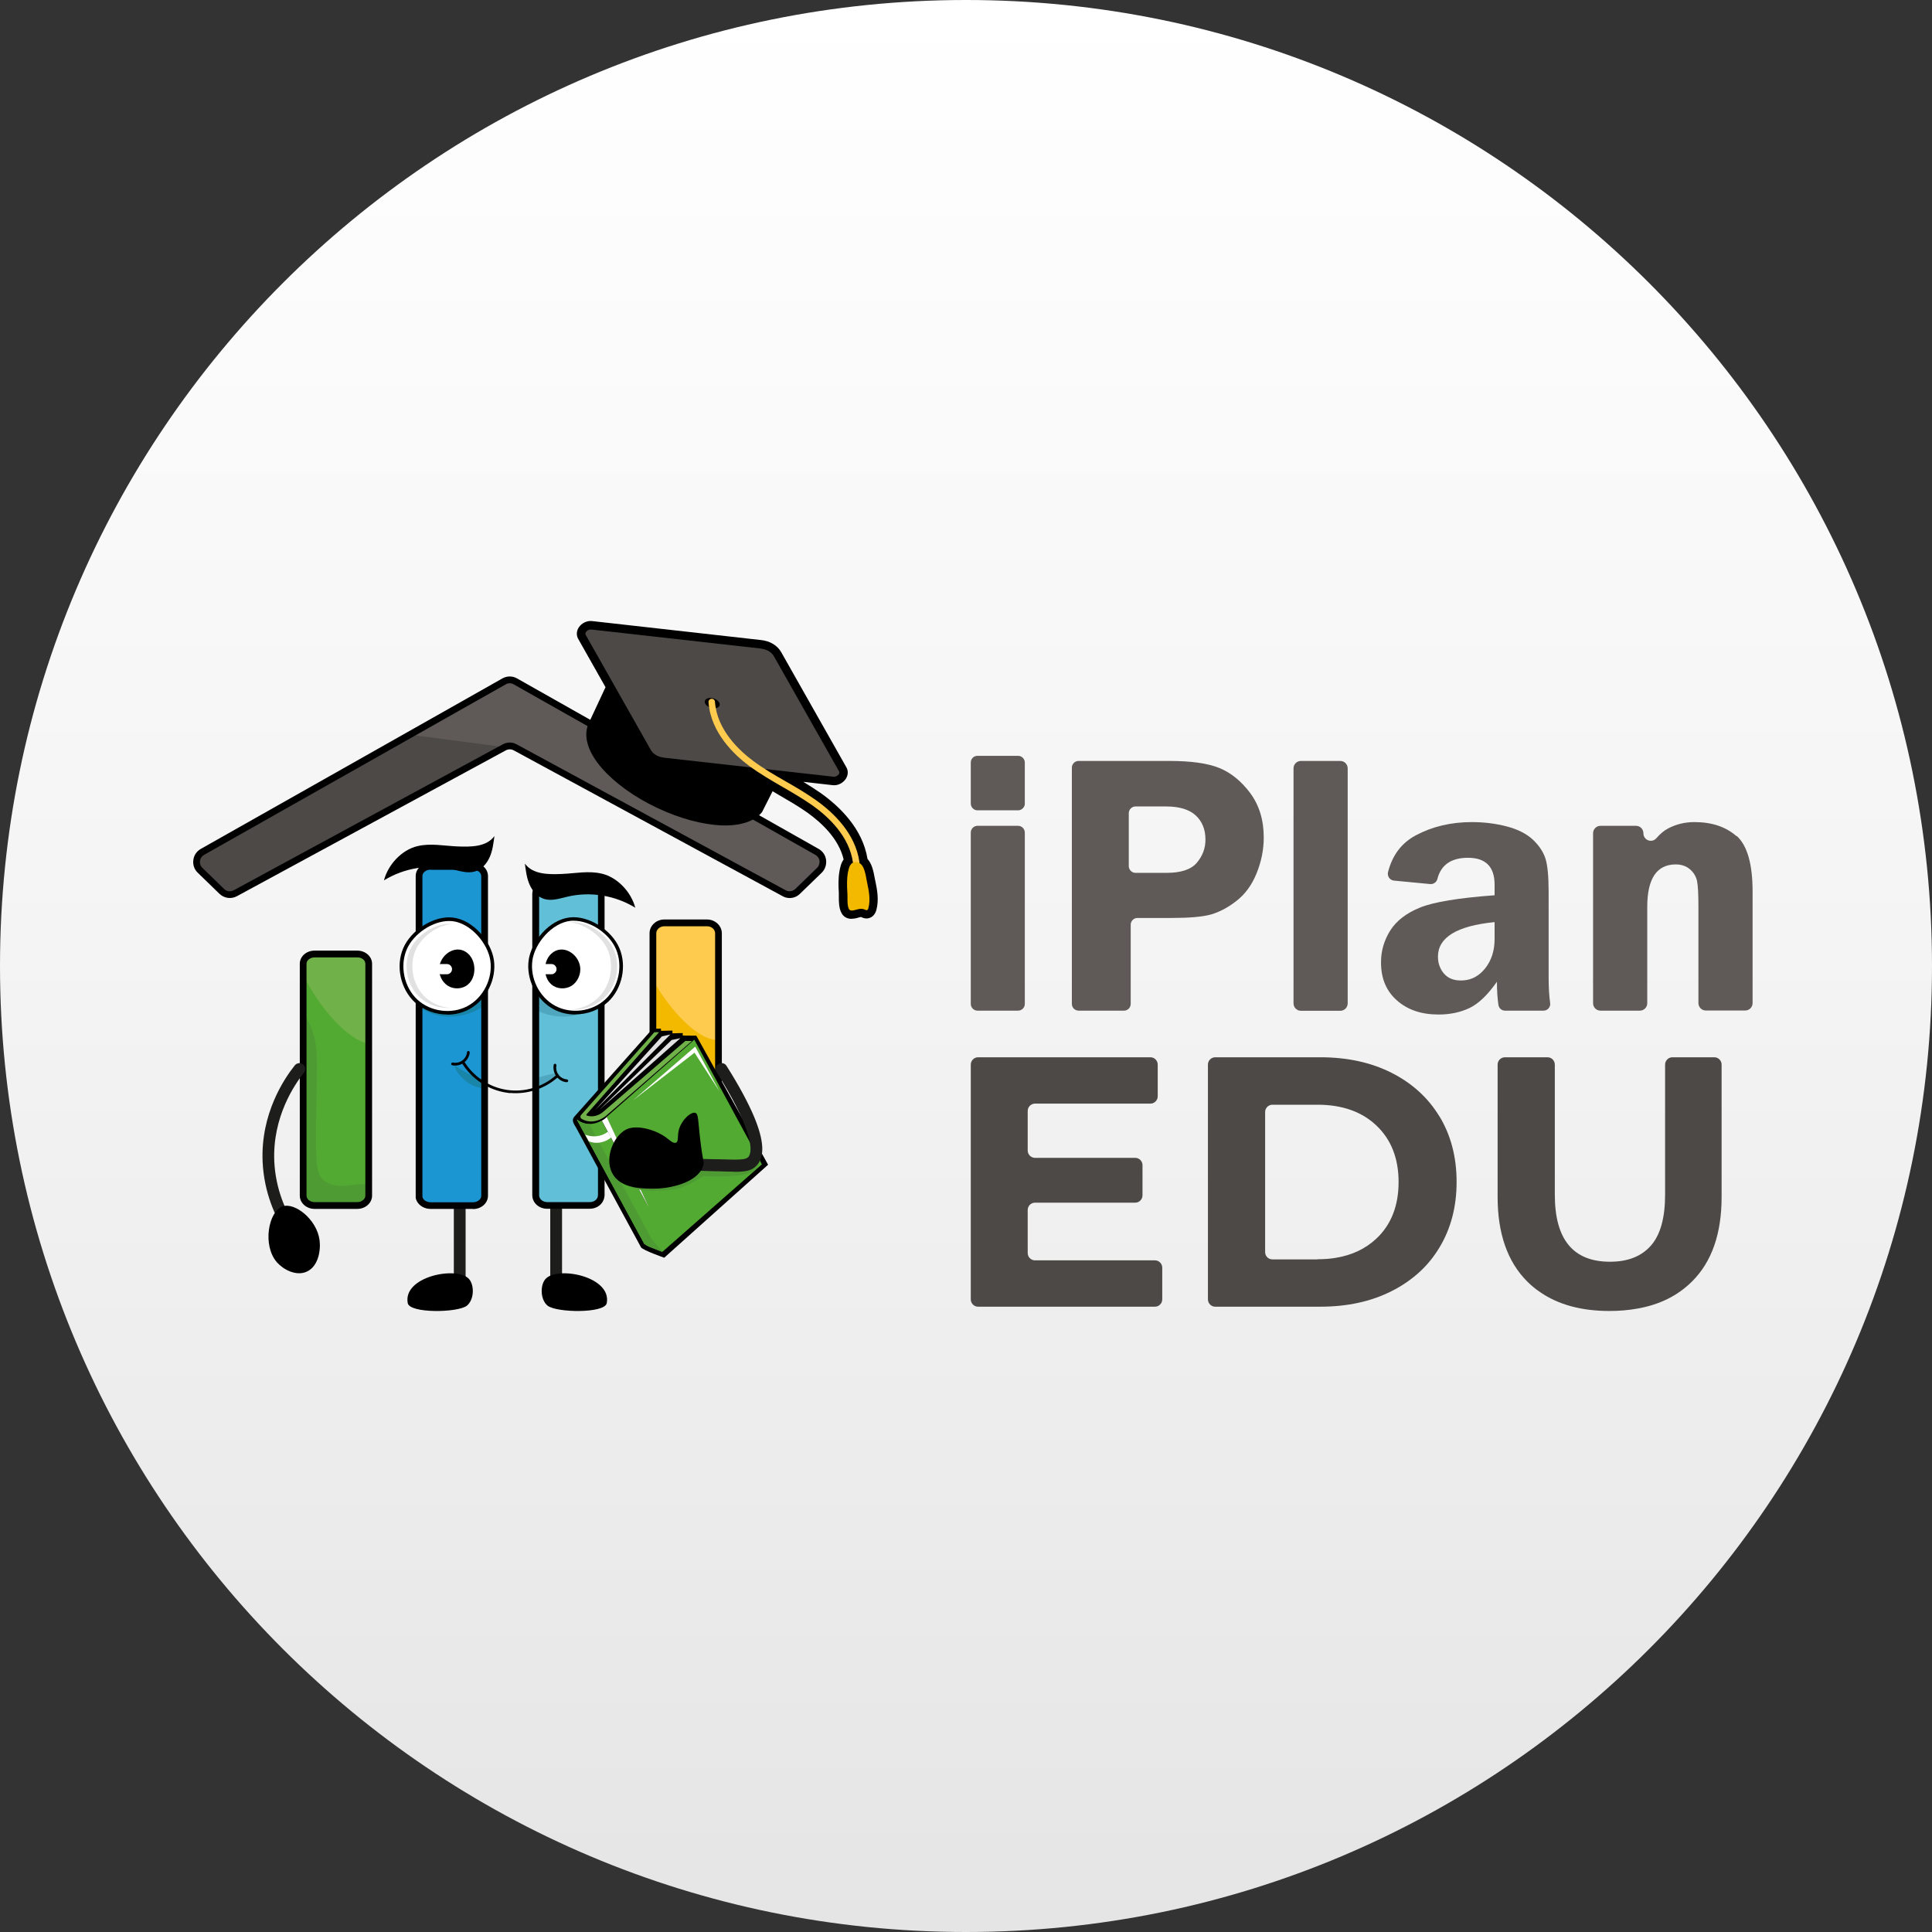 <svg width="140" height="140" viewBox="0 0 140 140" fill="none" xmlns="http://www.w3.org/2000/svg">
<rect x="0" y="0" width="140" height="140" fill="#333333" stroke="none"/>
<path d="M70 140C108.66 140 140 108.66 140 70C140 31.34 108.66 0 70 0C31.34 0 0 31.34 0 70C0 108.66 31.34 140 70 140Z" fill="url(#paint0_linear_2025_470)"/>
<path d="M33.313 93.004C33.075 93.004 32.886 92.814 32.886 92.573V87.35C32.886 87.109 33.075 86.919 33.313 86.919C33.552 86.919 33.74 87.109 33.74 87.35V92.573C33.74 92.814 33.552 93.004 33.313 93.004Z" fill="#1D1D1B"/>
<path d="M33.929 92.623C34.387 93.034 34.387 94.157 33.84 94.608C33.214 95.129 29.685 95.189 29.546 94.428C29.189 92.533 32.965 91.751 33.929 92.623Z" fill="black"/>
<path d="M40.3 93.004C40.062 93.004 39.873 92.814 39.873 92.573V87.35C39.873 87.109 40.062 86.919 40.3 86.919C40.539 86.919 40.728 87.109 40.728 87.35V92.573C40.728 92.814 40.539 93.004 40.3 93.004Z" fill="#1D1D1B"/>
<path d="M39.585 92.623C39.128 93.034 39.128 94.157 39.674 94.608C40.301 95.129 43.829 95.189 43.968 94.428C44.326 92.533 40.549 91.751 39.585 92.623Z" fill="black"/>
<path d="M31.802 52.053L36.533 49.376C36.782 49.236 37.09 49.236 37.338 49.376L59.205 61.737C59.692 62.008 59.771 62.679 59.374 63.07L57.793 64.604C57.535 64.855 57.147 64.905 56.829 64.734L37.328 54.158C37.08 54.028 36.792 54.028 36.543 54.158L34.197 55.431L17.042 64.734C16.724 64.905 16.337 64.855 16.078 64.604L14.498 63.07C14.1 62.679 14.18 62.017 14.667 61.737L31.802 52.053Z" fill="#5F5A57"/>
<path d="M36.543 54.148C30.043 57.677 23.543 61.196 17.042 64.724C16.724 64.895 16.337 64.844 16.078 64.594L14.498 63.06C14.1 62.669 14.18 61.998 14.667 61.727C19.676 58.9 24.676 56.073 29.685 53.236C31.971 53.537 34.257 53.837 36.543 54.138" fill="#4D4947"/>
<path d="M57.227 65.075C57.058 65.075 56.879 65.035 56.72 64.945L37.219 54.369C37.05 54.278 36.842 54.278 36.663 54.369L17.162 64.945C16.754 65.165 16.247 65.095 15.909 64.774L14.329 63.241C14.081 63 13.961 62.669 14.011 62.318C14.051 61.977 14.25 61.687 14.548 61.516L31.683 51.832L36.414 49.156C36.742 48.975 37.14 48.975 37.458 49.156L59.324 61.516C59.622 61.687 59.821 61.977 59.861 62.318C59.901 62.659 59.791 63 59.543 63.241L57.962 64.774C57.754 64.975 57.495 65.075 57.217 65.075M36.931 53.807C37.11 53.807 37.279 53.847 37.438 53.938L56.939 64.514C57.157 64.634 57.436 64.594 57.624 64.424L59.205 62.89C59.344 62.759 59.404 62.579 59.384 62.388C59.364 62.198 59.254 62.048 59.086 61.947L37.219 49.587C37.04 49.487 36.822 49.487 36.653 49.587L14.786 61.947C14.627 62.038 14.518 62.198 14.488 62.388C14.468 62.579 14.528 62.759 14.667 62.89L16.247 64.424C16.426 64.604 16.705 64.634 16.933 64.514L36.434 53.938C36.593 53.847 36.772 53.807 36.941 53.807" fill="black"/>
<path d="M26.723 75.621V86.648C26.723 87.039 26.356 87.36 25.898 87.36H22.807C22.35 87.36 21.982 87.039 21.982 86.648V69.847C21.982 69.456 22.35 69.135 22.807 69.135H25.898C26.356 69.135 26.723 69.456 26.723 69.847V75.631" fill="#53AA32"/>
<path d="M26.724 69.837V75.621C25.213 75.391 23.126 73.005 21.973 70.649V69.847C21.973 69.456 22.34 69.135 22.798 69.135H25.889C26.346 69.135 26.714 69.456 26.714 69.847" fill="#70B249"/>
<path d="M26.723 85.816V86.648C26.723 87.039 26.356 87.36 25.898 87.36H22.807C22.35 87.36 21.982 87.039 21.982 86.648V73.325C22.231 73.746 22.4 74.137 22.489 74.328C23.115 75.731 22.966 76.744 22.907 81.135C22.867 84.433 22.937 85.064 23.453 85.516C24.368 86.308 25.7 85.696 26.733 85.816" fill="#4E9B34"/>
<path d="M25.889 87.601H22.797C22.201 87.601 21.724 87.17 21.724 86.638V69.837C21.724 69.305 22.201 68.885 22.797 68.885H25.889C26.485 68.885 26.962 69.316 26.962 69.837V86.638C26.962 87.17 26.485 87.601 25.889 87.601ZM22.797 69.376C22.48 69.376 22.211 69.586 22.211 69.837V86.638C22.211 86.899 22.47 87.109 22.797 87.109H25.889C26.207 87.109 26.475 86.899 26.475 86.638V69.837C26.475 69.576 26.217 69.376 25.889 69.376H22.797Z" fill="black"/>
<path d="M35.103 66.208V75.802V81.305V86.648C35.103 87.039 34.735 87.36 34.278 87.36H31.187C31.028 87.36 30.879 87.32 30.749 87.25C30.57 87.15 30.431 86.999 30.382 86.819C30.382 86.789 30.372 86.759 30.362 86.739C30.362 86.709 30.362 86.678 30.362 86.648V63.481C30.362 63.09 30.73 62.769 31.187 62.769H34.278C34.735 62.769 35.103 63.09 35.103 63.481V66.208Z" fill="#1C96D3"/>
<path d="M35.132 78.258C35.132 78.458 35.152 78.669 35.162 78.869C34.943 78.869 34.615 78.819 34.267 78.659C33.373 78.237 32.876 77.345 32.965 77.255C33.025 77.195 33.283 77.476 33.929 77.796C34.416 78.037 34.844 78.177 35.132 78.258Z" fill="#1885A9"/>
<path d="M35.312 70.93C35.312 70.93 35.272 71.01 35.252 71.05C35.212 71.13 35.162 71.21 35.113 71.28V72.854C34.288 73.466 32.896 73.907 31.525 73.526C31.097 73.406 30.71 73.215 30.362 72.985V69.296C30.71 69.306 31.087 69.356 31.475 69.426C32.121 69.546 32.807 69.727 33.433 69.957C34.079 70.198 34.675 70.478 35.113 70.779C35.182 70.829 35.252 70.879 35.312 70.93Z" fill="#1885A9"/>
<path d="M34.277 87.601H31.186C30.987 87.601 30.798 87.551 30.63 87.46C30.391 87.33 30.212 87.12 30.142 86.879C30.133 86.839 30.123 86.809 30.123 86.769C30.123 86.729 30.123 86.689 30.123 86.648V63.481C30.123 62.95 30.6 62.519 31.196 62.519H34.287C34.883 62.519 35.361 62.95 35.361 63.481V86.648C35.361 87.18 34.883 87.611 34.287 87.611M31.196 63.02C30.878 63.02 30.61 63.23 30.61 63.481V86.648C30.61 86.648 30.61 86.678 30.61 86.698C30.61 86.719 30.61 86.739 30.619 86.759C30.649 86.869 30.739 86.979 30.868 87.039C30.967 87.089 31.077 87.12 31.196 87.12H34.287C34.605 87.12 34.873 86.909 34.873 86.658V63.491C34.873 63.231 34.615 63.03 34.287 63.03H31.196V63.02Z" fill="black"/>
<path d="M43.56 73.686V86.618C43.56 86.618 43.56 86.698 43.55 86.729C43.491 87.079 43.143 87.35 42.735 87.35H39.644C39.187 87.35 38.819 87.019 38.819 86.608V81.245V64.774C38.819 64.363 39.187 64.032 39.644 64.032H42.735C43.193 64.032 43.56 64.363 43.56 64.774V73.676V73.686Z" fill="#62BFD8"/>
<path d="M38.74 79.07C38.78 78.749 38.829 78.438 38.869 78.117C39.903 77.807 40.45 77.706 40.519 77.817C40.608 77.937 40.012 78.358 38.73 79.08" fill="#4EA7BE"/>
<path d="M43.809 69.326V72.333C43.729 72.413 43.65 72.493 43.56 72.574C43.481 72.644 43.401 72.714 43.312 72.784C42.904 73.105 42.427 73.366 41.88 73.526C40.867 73.807 39.853 73.646 39.048 73.295C38.968 73.255 38.879 73.215 38.799 73.175V70.468C38.799 70.468 38.819 70.458 38.829 70.448C38.899 70.408 38.968 70.378 39.048 70.338C39.078 70.328 39.097 70.308 39.127 70.298C39.227 70.248 39.326 70.208 39.425 70.168C39.922 69.957 40.469 69.767 41.026 69.626C41.771 69.436 42.517 69.306 43.153 69.296C43.202 69.296 43.262 69.296 43.312 69.296C43.391 69.296 43.481 69.296 43.56 69.296C43.64 69.296 43.729 69.306 43.809 69.316" fill="#4EA7BE"/>
<path d="M42.735 63.792H39.644C39.058 63.792 38.571 64.233 38.571 64.774V86.608C38.571 87.15 39.048 87.591 39.644 87.591H42.735C43.272 87.591 43.709 87.24 43.789 86.769C43.799 86.719 43.809 86.658 43.809 86.608V64.774C43.809 64.233 43.332 63.792 42.735 63.792ZM43.322 86.618C43.322 86.618 43.322 86.658 43.322 86.689C43.282 86.929 43.033 87.109 42.745 87.109H39.654C39.336 87.109 39.068 86.889 39.068 86.618V64.784C39.068 64.514 39.326 64.293 39.654 64.293H42.745C43.063 64.293 43.332 64.514 43.332 64.784V86.618H43.322Z" fill="black"/>
<path d="M52.068 75.35V86.598C52.068 87.019 51.7 87.35 51.243 87.35H48.152C47.695 87.35 47.327 87.009 47.327 86.598V67.631C47.327 67.21 47.695 66.879 48.152 66.879H51.243C51.7 66.879 52.068 67.22 52.068 67.631V75.35Z" fill="#F2B900"/>
<path d="M52.068 67.631V75.35C50.667 75.461 48.609 73.315 47.317 71.01V67.631C47.317 67.21 47.685 66.879 48.142 66.879H51.233C51.691 66.879 52.058 67.22 52.058 67.631" fill="#FFCB4E"/>
<path d="M52.068 85.816V86.648C52.068 87.039 51.7 87.36 51.243 87.36H48.152C47.695 87.36 47.327 87.039 47.327 86.648V78.488C47.526 79.11 47.784 80.042 47.923 81.195C48.271 84.012 47.596 85.415 48.341 86.127C48.778 86.548 49.742 86.779 52.078 85.816" fill="#E0A600"/>
<path d="M51.233 87.601H48.142C47.546 87.601 47.069 87.15 47.069 86.598V67.631C47.069 67.08 47.546 66.629 48.142 66.629H51.233C51.82 66.629 52.307 67.08 52.307 67.631V86.598C52.307 87.15 51.83 87.601 51.233 87.601ZM48.142 67.12C47.824 67.12 47.556 67.351 47.556 67.631V86.598C47.556 86.879 47.814 87.109 48.142 87.109H51.233C51.551 87.109 51.82 86.879 51.82 86.598V67.631C51.82 67.351 51.561 67.12 51.233 67.12H48.142Z" fill="black"/>
<path d="M20.998 89.455C20.859 89.455 20.72 89.385 20.641 89.255C19.955 88.182 19.13 86.428 19.03 84.172C18.881 80.684 20.611 78.137 21.366 77.195C21.515 77.015 21.784 76.984 21.963 77.135C22.142 77.285 22.171 77.556 22.022 77.736C21.337 78.599 19.746 80.934 19.875 84.132C19.965 86.197 20.73 87.801 21.356 88.794C21.486 88.994 21.426 89.265 21.227 89.385C21.158 89.435 21.078 89.455 20.998 89.455Z" fill="#1D1D1B"/>
<path d="M23.155 89.856C23.255 90.588 23.076 91.771 22.221 92.152C21.456 92.493 20.541 92.001 20.074 91.48C18.991 90.247 19.458 87.781 20.472 87.42C21.376 87.109 22.957 88.373 23.155 89.856Z" fill="black"/>
<path d="M36.971 79.21C36.891 79.21 36.811 79.19 36.722 79.18C35.39 78.99 34.178 78.188 33.472 77.035C33.442 76.984 33.462 76.924 33.502 76.894C33.551 76.864 33.611 76.884 33.641 76.924C34.317 78.027 35.48 78.799 36.752 78.98C38.024 79.17 39.356 78.759 40.31 77.897C40.35 77.857 40.419 77.867 40.449 77.897C40.489 77.937 40.479 77.997 40.449 78.037C39.505 78.889 38.223 79.31 36.971 79.2" fill="black"/>
<path d="M32.846 77.205C32.846 77.205 32.806 77.205 32.776 77.195C32.727 77.185 32.687 77.125 32.697 77.075C32.707 77.025 32.757 76.984 32.816 76.995C33.045 77.045 33.303 76.995 33.492 76.854C33.681 76.714 33.82 76.493 33.84 76.253C33.84 76.192 33.9 76.162 33.949 76.162C34.009 76.162 34.039 76.223 34.039 76.273C34.009 76.563 33.84 76.844 33.601 77.014C33.383 77.175 33.094 77.245 32.826 77.205" fill="black"/>
<path d="M40.996 78.418C40.996 78.418 41.036 78.418 41.066 78.418C41.125 78.418 41.165 78.378 41.175 78.328C41.175 78.268 41.135 78.228 41.086 78.218C40.847 78.198 40.618 78.077 40.479 77.887C40.33 77.696 40.271 77.446 40.32 77.205C40.32 77.155 40.291 77.095 40.241 77.085C40.181 77.075 40.132 77.115 40.122 77.165C40.072 77.456 40.141 77.766 40.32 78.007C40.489 78.228 40.738 78.378 41.006 78.418" fill="black"/>
<path d="M38.442 69.576C38.243 70.93 38.959 72.373 40.161 73.015C41.364 73.656 42.954 73.456 43.948 72.523C44.952 71.601 45.29 70.017 44.753 68.754C44.236 67.531 42.666 66.459 41.304 66.609C39.923 66.759 38.63 68.243 38.442 69.566" fill="white"/>
<path d="M43.71 72.363C43.074 72.945 42.199 73.215 41.344 73.165C42.05 73.115 42.746 72.844 43.272 72.363C44.227 71.501 44.545 70.017 44.038 68.834C43.61 67.822 42.398 66.93 41.235 66.819C42.517 66.699 43.998 67.692 44.485 68.834C44.992 70.017 44.664 71.491 43.72 72.363" fill="#E2E1E1"/>
<path d="M41.682 73.516C41.136 73.516 40.579 73.386 40.102 73.125C38.859 72.453 38.104 70.95 38.313 69.546C38.512 68.233 39.784 66.649 41.295 66.479C42.636 66.328 44.316 67.371 44.883 68.704C45.439 70.007 45.081 71.661 44.048 72.614C43.412 73.195 42.547 73.506 41.692 73.506M41.573 66.719C41.493 66.719 41.414 66.719 41.334 66.729C39.983 66.88 38.76 68.353 38.581 69.576C38.392 70.879 39.078 72.263 40.231 72.884C41.384 73.506 42.915 73.305 43.869 72.413C44.833 71.521 45.151 70.007 44.644 68.794C44.157 67.631 42.766 66.719 41.573 66.719Z" fill="black"/>
<path d="M39.933 69.125C39.645 69.396 39.505 69.797 39.496 70.188C39.486 70.619 39.635 71.07 39.963 71.341C40.36 71.681 40.977 71.712 41.424 71.431C41.861 71.15 42.11 70.589 42.04 70.067C41.911 69.095 40.748 68.363 39.943 69.115" fill="black"/>
<path d="M46.035 65.777C44.584 64.885 42.785 64.584 41.125 64.975C40.569 65.105 39.992 65.306 39.446 65.145C38.949 64.995 38.581 64.574 38.372 64.093C38.163 63.621 38.104 63.09 38.034 62.579C38.611 63.371 39.734 63.371 40.708 63.331C41.682 63.291 42.666 63.08 43.62 63.311C44.753 63.581 45.737 64.644 46.035 65.777Z" fill="black"/>
<path d="M39.962 70.599H39.535C39.336 70.599 39.167 70.428 39.167 70.228C39.167 70.027 39.336 69.857 39.535 69.857H39.962C40.161 69.857 40.33 70.027 40.33 70.228C40.33 70.428 40.161 70.599 39.962 70.599Z" fill="white"/>
<path d="M35.658 69.576C35.857 70.93 35.142 72.373 33.939 73.015C32.736 73.656 31.146 73.456 30.152 72.523C29.148 71.601 28.81 70.017 29.347 68.754C29.864 67.531 31.434 66.459 32.796 66.609C34.168 66.759 35.47 68.243 35.658 69.566" fill="white"/>
<path d="M30.838 72.273C31.335 72.734 31.991 72.995 32.657 73.035C31.852 73.085 31.017 72.824 30.411 72.273C29.516 71.441 29.208 70.017 29.685 68.885C30.142 67.792 31.544 66.84 32.756 66.95C31.653 67.05 30.51 67.912 30.103 68.885C29.626 70.017 29.934 71.441 30.828 72.273" fill="#E2E1E1"/>
<path d="M32.409 73.516C31.554 73.516 30.689 73.205 30.053 72.624C29.02 71.661 28.662 70.017 29.218 68.714C29.785 67.381 31.455 66.338 32.806 66.489C34.317 66.659 35.589 68.243 35.788 69.556C35.997 70.96 35.242 72.463 33.999 73.135C33.512 73.396 32.965 73.526 32.419 73.526M32.538 66.739C31.345 66.739 29.954 67.662 29.467 68.814C28.96 70.027 29.288 71.541 30.242 72.433C31.206 73.326 32.737 73.516 33.88 72.904C35.023 72.293 35.728 70.9 35.53 69.596C35.351 68.373 34.128 66.9 32.776 66.749C32.697 66.749 32.617 66.739 32.538 66.739Z" fill="black"/>
<path d="M33.939 69.125C34.227 69.396 34.366 69.797 34.376 70.188C34.386 70.619 34.237 71.07 33.909 71.341C33.512 71.681 32.895 71.712 32.448 71.431C32.011 71.15 31.762 70.589 31.832 70.067C31.961 69.095 33.124 68.363 33.929 69.115" fill="black"/>
<path d="M27.827 63.792C29.278 62.9 31.077 62.599 32.737 62.98C33.293 63.11 33.87 63.311 34.416 63.15C34.913 63 35.281 62.579 35.49 62.098C35.699 61.627 35.758 61.095 35.828 60.584C35.251 61.376 34.128 61.376 33.154 61.336C32.18 61.296 31.196 61.085 30.242 61.316C29.109 61.587 28.125 62.649 27.827 63.782" fill="black"/>
<path d="M32.388 70.599H31.961C31.762 70.599 31.593 70.428 31.593 70.228C31.593 70.027 31.762 69.857 31.961 69.857H32.388C32.587 69.857 32.756 70.027 32.756 70.228C32.756 70.428 32.587 70.599 32.388 70.599Z" fill="white"/>
<path d="M83.695 91.33H74.998C74.71 91.33 74.471 91.089 74.471 90.799V87.681C74.471 87.39 74.71 87.15 74.998 87.15H82.263C82.552 87.15 82.79 86.909 82.79 86.618V84.433C82.79 84.142 82.552 83.902 82.263 83.902H74.998C74.71 83.902 74.471 83.661 74.471 83.37V80.503C74.471 80.213 74.71 79.972 74.998 79.972H83.367C83.655 79.972 83.893 79.731 83.893 79.441V77.145C83.893 76.854 83.655 76.614 83.367 76.614H70.873C70.585 76.614 70.346 76.854 70.346 77.145V94.157C70.346 94.448 70.585 94.688 70.873 94.688H83.695C83.983 94.688 84.221 94.448 84.221 94.157V91.861C84.221 91.57 83.983 91.33 83.695 91.33Z" fill="#4D4947"/>
<path d="M104.308 80.904C103.483 79.541 102.321 78.488 100.83 77.736C99.339 76.984 97.619 76.614 95.671 76.614H88.058C87.77 76.614 87.531 76.854 87.531 77.145V94.157C87.531 94.448 87.77 94.688 88.058 94.688H95.671C97.619 94.688 99.339 94.317 100.83 93.565C101.595 93.184 102.271 92.713 102.867 92.172C103.434 91.651 103.911 91.059 104.308 90.398C105.133 89.034 105.551 87.45 105.551 85.646C105.551 83.841 105.133 82.257 104.308 80.894V80.904ZM95.463 91.26H92.203C91.904 91.26 91.676 91.019 91.676 90.728V80.583C91.676 80.293 91.914 80.052 92.203 80.052H95.463C97.252 80.052 98.683 80.553 99.746 81.566C100.81 82.578 101.347 83.942 101.347 85.656C101.347 87.37 100.81 88.743 99.746 89.746C98.961 90.488 97.967 90.959 96.784 91.15C96.367 91.22 95.92 91.25 95.453 91.25L95.463 91.26Z" fill="#4D4947"/>
<path d="M124.227 76.614H121.186C120.897 76.614 120.659 76.854 120.659 77.145V86.578C120.659 88.242 120.321 89.475 119.635 90.257C118.949 91.039 117.965 91.43 116.663 91.43C113.999 91.43 112.668 89.816 112.668 86.578V77.145C112.668 76.854 112.429 76.614 112.141 76.614H109.05C108.762 76.614 108.523 76.854 108.523 77.145V86.739C108.523 89.385 109.239 91.43 110.66 92.854C110.958 93.154 111.276 93.415 111.624 93.646C112.936 94.548 114.606 94.999 116.643 94.999C117.349 94.999 118.015 94.939 118.631 94.829C120.261 94.548 121.583 93.886 122.617 92.854C124.048 91.43 124.754 89.385 124.754 86.739V77.145C124.754 76.854 124.515 76.614 124.227 76.614Z" fill="#4D4947"/>
<path d="M73.775 54.77H70.833C70.595 54.77 70.406 54.93 70.356 55.151C70.356 55.181 70.346 55.221 70.346 55.261V58.228C70.346 58.499 70.565 58.719 70.833 58.719H73.775C74.004 58.719 74.203 58.549 74.252 58.338C74.252 58.308 74.262 58.268 74.262 58.228V55.261C74.262 54.99 74.044 54.77 73.775 54.77ZM73.775 59.842H70.833C70.565 59.842 70.346 60.063 70.346 60.333V72.744C70.346 73.015 70.565 73.235 70.833 73.235H73.775C74.044 73.235 74.262 73.015 74.262 72.744V60.333C74.262 60.063 74.044 59.842 73.775 59.842Z" fill="#5F5A57"/>
<path d="M90.602 57.476C89.946 56.604 89.201 55.993 88.356 55.652C87.521 55.311 86.319 55.141 84.738 55.141H78.158C77.89 55.141 77.671 55.361 77.671 55.632V72.744C77.671 73.015 77.89 73.235 78.158 73.235H81.448C81.717 73.235 81.935 73.015 81.935 72.744V67.01C81.935 66.739 82.154 66.519 82.422 66.519H84.887C86.169 66.519 87.104 66.438 87.71 66.278C87.819 66.248 87.939 66.218 88.048 66.168C88.545 65.987 89.052 65.707 89.569 65.306C90.215 64.814 90.702 64.153 91.05 63.301C91.397 62.449 91.576 61.576 91.576 60.694C91.576 59.421 91.248 58.348 90.592 57.466L90.602 57.476ZM81.796 58.93C81.796 58.659 82.015 58.439 82.283 58.439H84.51C85.464 58.439 86.179 58.659 86.647 59.09C87.114 59.521 87.352 60.103 87.352 60.845C87.352 61.466 87.144 62.028 86.726 62.519C86.309 63.01 85.573 63.251 84.529 63.251H82.283C82.015 63.251 81.796 63.03 81.796 62.759V58.94V58.93Z" fill="#5F5A57"/>
<path d="M97.122 55.141H94.27C93.972 55.141 93.733 55.381 93.733 55.682V72.704C93.733 73.005 93.972 73.245 94.27 73.245H97.122C97.42 73.245 97.659 73.005 97.659 72.704V55.682C97.659 55.381 97.42 55.141 97.122 55.141Z" fill="#5F5A57"/>
<path d="M112.329 72.674C112.26 72.203 112.22 71.591 112.22 70.839V64.664C112.22 63.491 112.14 62.659 111.981 62.188C111.822 61.717 111.524 61.266 111.077 60.845C110.63 60.424 110.004 60.103 109.208 59.892C108.413 59.682 107.558 59.572 106.654 59.572C105.143 59.572 103.801 59.892 102.609 60.524C101.565 61.075 100.889 61.977 100.581 63.2C100.512 63.491 100.71 63.782 101.009 63.812L103.642 64.063C103.881 64.083 104.1 63.922 104.159 63.692C104.418 62.669 105.163 62.158 106.376 62.158C107.658 62.158 108.304 62.809 108.304 64.103V64.875C105.69 65.065 103.881 65.366 102.897 65.767C101.903 66.168 101.187 66.729 100.74 67.431C100.303 68.133 100.074 68.894 100.074 69.716V69.747C100.074 70.899 100.452 71.812 101.227 72.493C101.993 73.175 102.996 73.516 104.239 73.516C105.084 73.516 105.829 73.356 106.485 73.045C107.141 72.734 107.807 72.092 108.473 71.14C108.473 71.792 108.513 72.363 108.582 72.824C108.622 73.065 108.821 73.235 109.059 73.235H111.852C112.15 73.235 112.379 72.965 112.329 72.664V72.674ZM105.859 71.05C105.322 71.05 104.915 70.879 104.626 70.538C104.517 70.408 104.428 70.268 104.358 70.108C104.249 69.867 104.199 69.606 104.199 69.326C104.199 67.932 105.561 67.09 108.304 66.819V68.042C108.304 68.894 108.075 69.606 107.608 70.188C107.549 70.258 107.489 70.328 107.419 70.398C106.982 70.839 106.465 71.05 105.869 71.05H105.859Z" fill="#5F5A57"/>
<path d="M125.837 60.594C125.062 59.912 124.048 59.572 122.786 59.572C122.1 59.572 121.464 59.722 120.877 60.033C120.589 60.183 120.311 60.413 120.022 60.744C119.694 61.115 119.088 60.885 119.088 60.383C119.088 60.083 118.85 59.842 118.551 59.842H115.977C115.679 59.842 115.44 60.083 115.44 60.383V72.694C115.44 72.995 115.679 73.235 115.977 73.235H118.83C119.128 73.235 119.366 72.995 119.366 72.694V65.717C119.366 63.672 120.052 62.639 121.434 62.639C121.841 62.639 122.189 62.759 122.458 62.99C122.726 63.221 122.905 63.511 122.974 63.842C123.044 64.183 123.074 64.804 123.074 65.707V72.684C123.074 72.985 123.312 73.225 123.611 73.225H126.463C126.761 73.225 127 72.985 127 72.684V64.614C127 62.609 126.612 61.266 125.847 60.574L125.837 60.594Z" fill="#5F5A57"/>
<path d="M63.419 63.802C63.409 63.742 63.389 63.672 63.379 63.591C63.299 63.17 63.2 62.619 62.862 62.238C62.504 60.033 60.834 58.439 59.483 57.476C59.065 57.186 58.638 56.915 58.211 56.654L60.328 56.895C60.695 56.945 61.083 56.755 61.292 56.434C61.461 56.173 61.48 55.862 61.331 55.602L56.61 47.261C56.332 46.77 55.805 46.449 55.139 46.379L42.904 45.005C42.536 44.965 42.149 45.146 41.94 45.467C41.771 45.727 41.751 46.038 41.9 46.299L43.878 49.797C43.878 49.797 42.685 52.364 42.666 52.394C42.238 53.316 42.576 54.479 43.63 55.682C44.564 56.745 45.975 57.767 47.615 58.539C49.245 59.311 50.915 59.762 52.336 59.812C53.678 59.852 54.682 59.511 55.219 58.85L55.984 57.336C56.123 57.416 56.252 57.496 56.392 57.577C57.097 57.988 57.833 58.409 58.499 58.88C59.513 59.602 60.775 60.764 61.133 62.278C61.003 62.459 60.934 62.659 60.904 62.8C60.874 62.9 60.854 63 60.834 63.11C60.735 63.672 60.755 64.223 60.785 64.684C60.785 64.794 60.785 64.905 60.785 65.015C60.785 65.175 60.785 65.346 60.805 65.526C60.825 65.717 60.864 65.967 60.993 66.188C61.133 66.428 61.361 66.559 61.63 66.579C61.639 66.579 61.66 66.579 61.669 66.579C61.868 66.579 62.057 66.539 62.176 66.499C62.325 66.459 62.385 66.448 62.375 66.448C62.395 66.448 62.405 66.459 62.435 66.469C62.544 66.519 62.812 66.629 63.101 66.478C63.299 66.378 63.439 66.188 63.508 65.927C63.697 65.195 63.568 64.494 63.419 63.782V63.802Z" fill="black"/>
<path d="M45.279 48.233L56.978 53.777C56.978 53.777 54.94 58.158 54.92 58.198C54.264 59.612 51.114 59.511 47.884 57.977C44.653 56.444 42.566 54.058 43.222 52.654C43.242 52.604 43.292 52.504 43.292 52.504L45.289 48.223L45.279 48.233Z" fill="black"/>
<path d="M60.805 55.902L56.084 47.562C55.905 47.241 55.547 47.041 55.08 46.99L42.845 45.617C42.606 45.587 42.348 45.828 42.437 45.998L47.158 54.339C47.337 54.659 47.695 54.86 48.162 54.91L60.397 56.283C60.636 56.313 60.894 56.073 60.805 55.902Z" fill="#4D4947"/>
<path d="M51.144 50.68C50.995 50.82 51.074 51.06 51.332 51.211C51.591 51.361 51.929 51.361 52.078 51.221C52.227 51.081 52.148 50.84 51.889 50.69C51.631 50.539 51.293 50.539 51.144 50.68Z" fill="black"/>
<path d="M62.027 62.729C62.027 62.729 62.057 62.729 62.077 62.729C62.206 62.709 62.295 62.589 62.276 62.459C61.987 60.404 60.407 58.89 59.135 57.988C58.429 57.486 57.674 57.045 56.938 56.624C56.133 56.163 55.298 55.682 54.553 55.12C53.589 54.399 51.949 52.895 51.81 50.86C51.81 50.73 51.69 50.629 51.561 50.639C51.432 50.639 51.333 50.76 51.343 50.89C51.502 53.115 53.251 54.73 54.275 55.491C55.05 56.063 55.895 56.554 56.71 57.025C57.435 57.446 58.181 57.877 58.867 58.358C60.069 59.211 61.55 60.624 61.809 62.509C61.828 62.619 61.918 62.709 62.027 62.709V62.729Z" fill="#FFCB4E"/>
<path d="M61.441 63.221C61.361 63.692 61.371 64.173 61.401 64.644C61.421 64.925 61.401 65.195 61.421 65.476C61.431 65.606 61.461 65.767 61.52 65.877C61.679 66.138 62.106 65.827 62.454 65.857C62.733 65.877 62.842 66.108 62.931 65.797C63.09 65.185 62.961 64.544 62.832 63.942C62.733 63.501 62.673 62.639 62.166 62.489C61.967 62.428 61.769 62.479 61.639 62.659C61.57 62.749 61.53 62.86 61.5 62.98C61.48 63.06 61.46 63.15 61.441 63.23V63.221Z" fill="#F2B900"/>
<path d="M55.656 84.403L48.132 91.139C48.132 91.139 46.611 90.608 46.452 90.388L41.791 81.796C41.622 81.476 41.363 81.215 41.622 80.914L47.297 74.538H47.893L47.903 74.699L48.728 74.679V74.879L49.474 74.859V75.04L50.458 75.05L55.656 84.393V84.403Z" fill="black"/>
<path d="M50.319 75.35L55.209 84.373L47.993 90.718L47.099 90.368C46.959 90.317 46.82 90.237 46.681 90.137L41.791 81.125C42.099 81.355 42.407 81.445 42.685 81.445C43.073 81.456 43.401 81.315 43.6 81.205L46.95 87.39L43.978 80.994L43.948 80.944L50.299 75.35H50.319Z" fill="#53AA32"/>
<path d="M48.003 90.718L47.108 90.368C46.969 90.317 46.83 90.237 46.691 90.137L41.801 81.125C42.109 81.355 42.417 81.445 42.695 81.445L47.238 89.816L47.993 90.708L48.003 90.718Z" fill="#4E9B34"/>
<path d="M43.928 80.844C43.928 80.844 43.093 81.606 42.159 81.085C42.05 81.024 42.03 80.884 42.109 80.794L47.417 74.799H47.755L42.507 80.744C42.477 80.774 42.487 80.824 42.527 80.834C42.716 80.914 43.252 80.984 43.749 80.533L49.663 75.431H50.14L43.928 80.844Z" fill="#70B249"/>
<path d="M43.113 80.453L47.963 75.1L48.579 74.96L43.113 80.453Z" fill="#E2E1E1"/>
<path d="M43.431 80.423L48.669 75.361L49.305 75.23L43.431 80.423Z" fill="#E2E1E1"/>
<path d="M44.057 82.017L44.286 82.428C44.286 82.428 43.948 82.729 43.441 82.799C43.212 82.829 42.944 82.819 42.666 82.699L42.407 82.217C42.407 82.217 42.745 82.378 43.192 82.338C43.461 82.318 43.759 82.227 44.057 82.007V82.017Z" fill="white"/>
<path d="M45.865 79.741L50.378 75.842L52.127 79.07L50.328 76.283L45.865 79.741Z" fill="white"/>
<path d="M46.969 87.39L43.968 80.944C43.968 80.944 43.789 81.125 43.61 81.205L46.959 87.39H46.969Z" fill="white"/>
<path d="M45.022 85.706C45.022 85.706 45.697 86.027 45.916 86.097C47.069 86.488 48.858 86.187 49.196 86.117C49.723 85.997 50.995 85.215 50.995 85.215C50.995 85.215 54.195 85.435 54.792 84.714C54.921 84.553 55.1 84.062 55.1 84.062L54.185 84.443L49.444 84.603L45.022 85.716V85.706Z" fill="#4E9B34"/>
<path d="M53.192 84.904C52.874 84.904 52.486 84.894 52.029 84.874H51.81C50.091 84.814 48.381 84.784 46.731 84.764C46.493 84.764 46.304 84.563 46.304 84.333C46.304 84.092 46.493 83.902 46.731 83.902C48.391 83.922 50.111 83.952 51.83 84.002H52.049C53.54 84.052 54.017 84.052 54.216 83.852C54.673 83.36 54.315 81.476 51.929 77.696C51.8 77.496 51.86 77.225 52.059 77.105C52.258 76.975 52.526 77.035 52.645 77.235C53.54 78.649 54.216 79.902 54.653 80.944C55.369 82.668 55.428 83.811 54.832 84.453C54.494 84.824 54.076 84.914 53.182 84.914" fill="#1D1D1B"/>
<path d="M48.987 82.799C48.808 82.889 48.53 82.628 48.401 82.528C47.635 81.897 46.284 81.516 45.518 81.786C44.524 82.147 43.759 83.862 44.365 85.014C44.932 86.097 46.403 86.127 47.258 86.137C48.619 86.157 50.587 85.666 50.955 84.483C51.044 84.192 50.935 84.182 50.756 82.699C50.567 81.165 50.627 80.724 50.389 80.644C50.06 80.533 49.345 81.195 49.176 81.937C49.087 82.348 49.176 82.709 48.997 82.799" fill="black"/>
<defs>
<linearGradient id="paint0_linear_2025_470" x1="70.01" y1="0.01" x2="70.01" y2="140" gradientUnits="userSpaceOnUse">
<stop stop-color="white"/>
<stop offset="0.49" stop-color="#F4F4F4"/>
<stop offset="1" stop-color="#E5E5E5"/>
</linearGradient>
</defs>
</svg>
